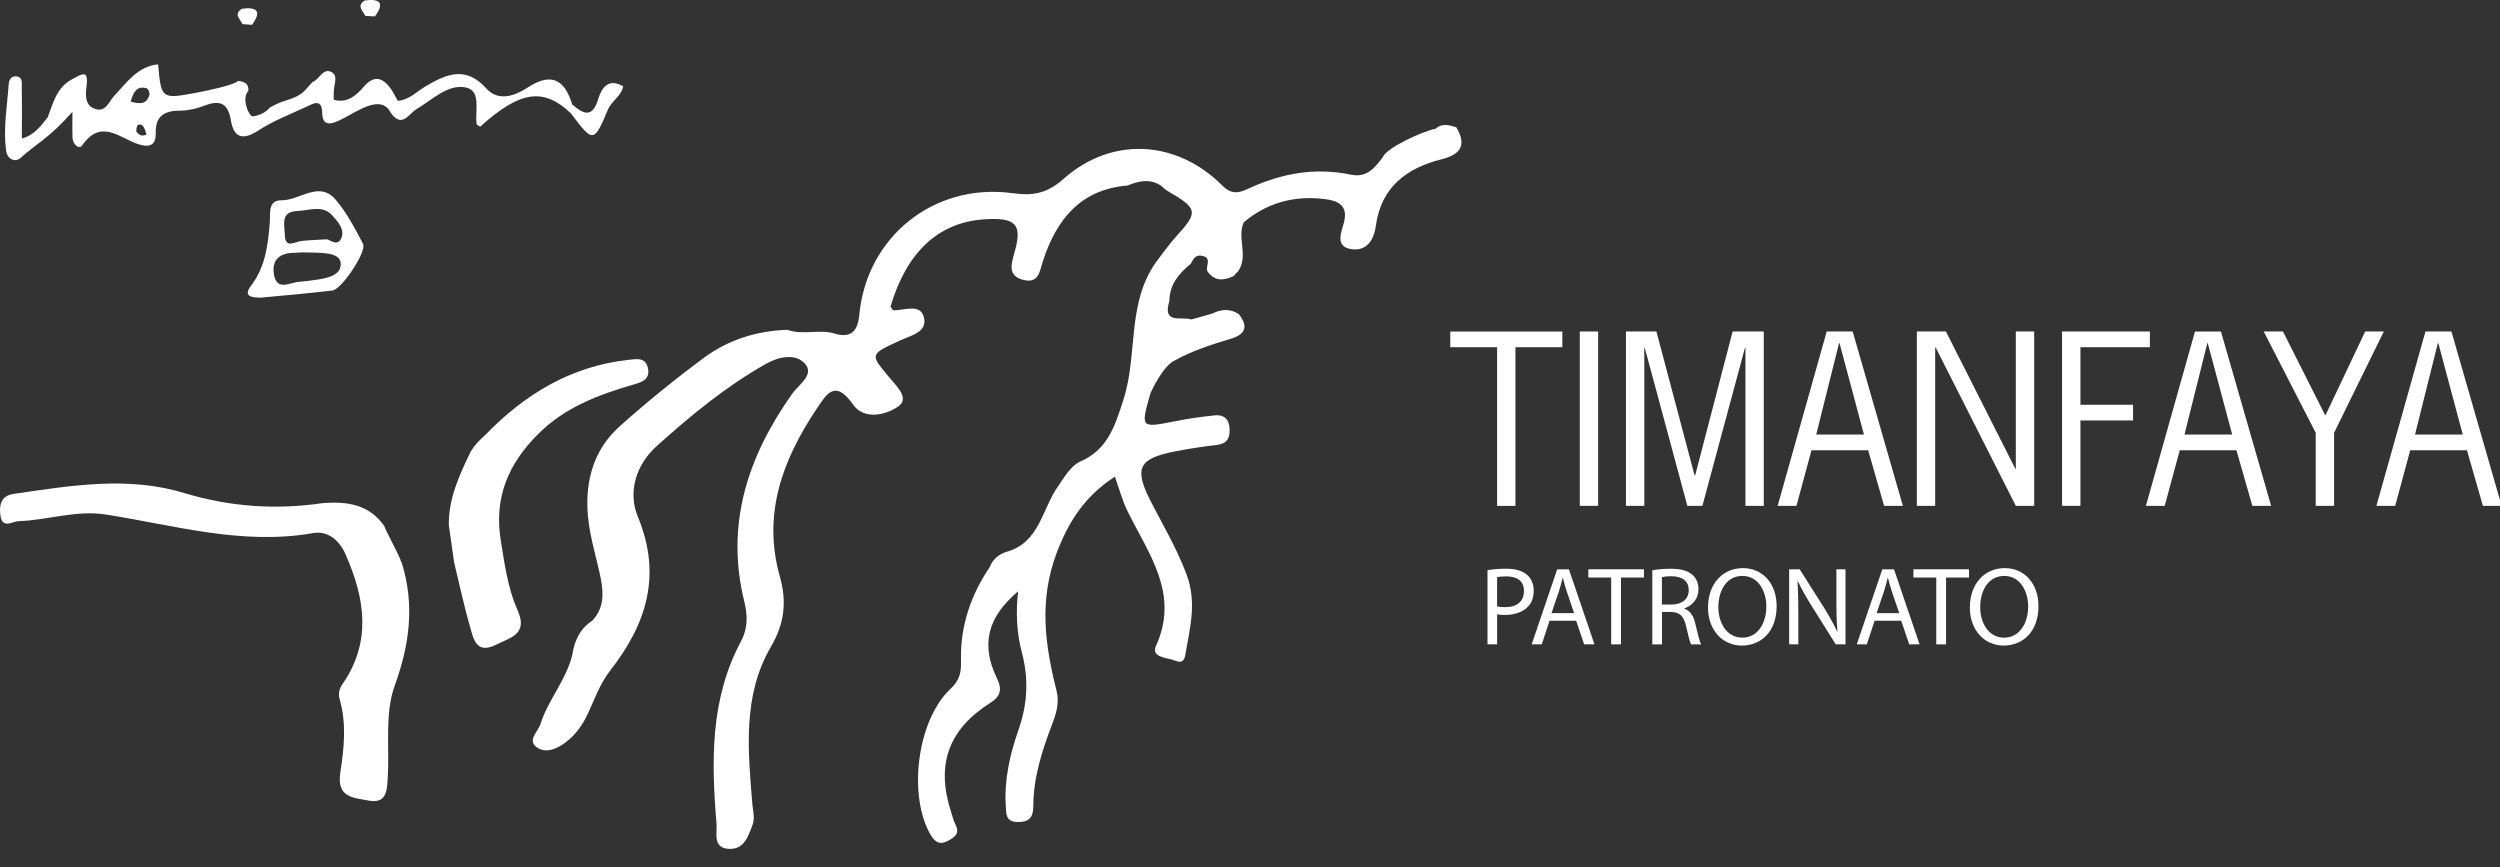 <svg width="98" height="34" viewBox="0 0 98 34" fill="none" xmlns="http://www.w3.org/2000/svg">
<rect x="0" y="0" width="98" height="34" fill="#333333" stroke="none"/>
<g id="Frame" clip-path="url(#clip0_225_14977)">
<g id="Group">
<path id="Vector" fill-rule="evenodd" clip-rule="evenodd" d="M14.298 0.018C14.879 -0.06 15.097 0.103 14.696 0.644C14.568 0.637 14.443 0.627 14.32 0.622V0.629C14.242 0.431 13.954 0.236 14.298 0.018Z" fill="white"/>
<path id="Vector_2" fill-rule="evenodd" clip-rule="evenodd" d="M9.484 0.341C10.066 0.268 10.274 0.431 9.878 0.973C9.752 0.963 9.627 0.955 9.502 0.945L9.509 0.955C9.426 0.752 9.138 0.562 9.484 0.341Z" fill="white"/>
<path id="Vector_3" fill-rule="evenodd" clip-rule="evenodd" d="M25.394 14.408C25.291 13.997 24.947 14.072 24.631 14.107C22.375 14.355 20.563 15.458 19.013 17.06C18.8 17.246 18.607 17.449 18.454 17.695C18.013 18.615 17.577 19.537 17.594 20.593C17.662 21.079 17.735 21.563 17.802 22.049C18.005 22.882 18.183 23.724 18.419 24.551C18.557 25.025 18.657 25.665 19.439 25.276C20.006 24.99 20.721 24.865 20.282 23.905C19.906 23.057 19.783 22.122 19.633 21.202C19.354 19.525 19.921 18.176 21.102 17.008C22.14 15.972 23.443 15.478 24.809 15.082C25.168 14.979 25.504 14.872 25.394 14.408Z" fill="white"/>
<path id="Vector_4" fill-rule="evenodd" clip-rule="evenodd" d="M15.689 21.916C15.564 21.616 15.11 20.776 15.062 20.618C14.466 19.763 13.588 19.648 12.646 19.723C10.808 19.994 9.005 19.866 7.22 19.327C4.999 18.652 2.77 19.038 0.544 19.359C0.043 19.43 -0.038 19.785 0.015 20.197C0.088 20.751 0.474 20.442 0.73 20.43C1.868 20.39 2.976 19.991 4.132 20.167C6.827 20.585 9.487 21.39 12.28 20.896C12.829 20.803 13.29 21.142 13.553 21.746C14.308 23.468 14.573 25.153 13.428 26.813C13.305 26.988 13.252 27.191 13.312 27.399C13.591 28.36 13.488 29.342 13.34 30.282C13.192 31.273 13.844 31.263 14.423 31.378C15.165 31.529 15.17 30.982 15.2 30.483C15.273 29.28 15.077 27.979 15.469 26.888C16.065 25.251 16.258 23.701 15.749 22.062C15.714 22.012 15.697 21.964 15.687 21.912L15.689 21.916Z" fill="white"/>
<path id="Vector_5" fill-rule="evenodd" clip-rule="evenodd" d="M47.283 7.378C47.09 7.484 46.992 7.571 46.886 7.586C46.804 7.601 46.671 7.549 46.636 7.484C46.543 7.323 46.658 7.208 46.806 7.205C46.927 7.203 47.05 7.288 47.283 7.378Z" fill="white"/>
<path id="Vector_6" fill-rule="evenodd" clip-rule="evenodd" d="M23.453 3.878C23.22 4.641 22.872 4.475 22.433 4.097C22.137 3.134 21.631 2.815 20.686 3.43C20.199 3.751 19.542 3.999 19.066 3.47C18.256 2.567 17.497 2.903 16.679 3.387C16.331 3.593 16.04 3.916 15.596 3.954C15.466 3.771 14.999 2.525 14.25 3.41C13.979 3.728 13.606 4.071 13.079 3.906C13.079 3.803 13.084 3.7 13.084 3.598C13.077 3.334 13.272 2.981 13.004 2.83C12.66 2.637 12.525 3.121 12.247 3.219C12.146 3.329 12.044 3.44 11.946 3.55C11.627 3.891 11.146 3.906 10.765 4.117C10.702 4.149 10.637 4.187 10.575 4.219C10.407 4.417 10.188 4.515 9.938 4.558C9.782 4.643 9.439 3.848 9.735 3.57C9.762 3.269 9.569 3.196 9.324 3.171C9.218 3.327 8.083 3.563 7.757 3.623C6.323 3.896 6.323 3.891 6.197 2.522C5.395 2.602 4.971 3.234 4.485 3.748C4.257 3.994 4.144 4.425 3.715 4.264C3.319 4.127 3.352 3.713 3.392 3.38C3.477 2.713 3.219 2.898 2.84 3.099C2.219 3.425 2.088 4.029 1.873 4.593C1.602 4.931 1.359 5.29 0.857 5.433C0.857 4.706 0.867 4.061 0.852 3.417C0.852 3.264 0.897 3.039 0.672 2.998C0.456 2.953 0.353 3.121 0.341 3.302C0.281 4.162 0.125 5.017 0.236 5.887C0.283 6.268 0.609 6.37 0.807 6.19C1.429 5.626 1.915 5.43 2.84 4.382C2.84 4.736 2.83 5.072 2.843 5.408C2.853 5.648 3.096 5.879 3.224 5.696C3.974 4.615 4.726 5.445 5.448 5.661C5.932 5.806 6.11 5.638 6.105 5.215C6.089 4.533 6.456 4.337 7.07 4.337C7.373 4.335 7.694 4.264 7.977 4.154C8.574 3.919 8.932 3.994 9.05 4.713C9.166 5.408 9.517 5.513 10.133 5.112C10.707 4.738 11.357 4.488 11.981 4.199C12.234 4.086 12.62 3.821 12.63 4.415C12.653 5.816 14.706 3.186 15.32 4.427C15.772 5.039 16.015 4.46 16.343 4.267C16.95 3.906 17.554 3.294 18.244 3.425C18.885 3.55 18.61 4.345 18.682 4.859C18.69 4.901 18.77 4.931 18.823 4.966C20.382 3.558 21.302 3.42 22.378 4.442C23.245 5.596 23.28 5.611 23.829 4.302C23.982 3.941 24.356 3.771 24.428 3.385C23.839 3.036 23.579 3.467 23.453 3.871V3.878ZM5.347 5.157C5.325 5.129 5.372 4.911 5.4 4.899C5.553 4.846 5.646 4.899 5.741 5.28C5.603 5.325 5.488 5.348 5.347 5.157ZM5.859 3.718C5.734 4.124 5.448 4.069 5.119 3.981C5.232 3.62 5.352 3.347 5.754 3.462C5.811 3.48 5.876 3.648 5.859 3.718Z" fill="white"/>
<path id="Vector_7" fill-rule="evenodd" clip-rule="evenodd" d="M14.232 9.562C13.919 8.963 13.596 8.341 13.159 7.829C12.51 7.067 11.763 7.852 11.051 7.85C10.489 7.842 10.605 8.356 10.577 8.709C10.505 9.597 10.412 10.449 9.838 11.204C9.492 11.655 9.943 11.663 10.224 11.668C11.184 11.578 12.109 11.497 13.029 11.389C13.395 11.347 14.385 9.858 14.232 9.559V9.562ZM12.039 11.016C11.906 11.036 11.768 11.036 11.633 11.059C11.284 11.121 10.85 11.364 10.743 10.78C10.642 10.239 10.908 9.935 11.47 9.913C11.64 9.908 11.813 9.895 11.856 9.893C12.498 9.918 13.33 9.845 13.357 10.326C13.39 10.888 12.585 10.941 12.041 11.016H12.039ZM13.377 9.339C13.225 9.695 12.889 9.366 12.806 9.381C12.365 9.409 12.089 9.414 11.816 9.447C11.542 9.479 11.176 9.77 11.164 9.193C11.156 8.805 10.983 8.301 11.648 8.273C12.117 8.251 12.648 8.025 13.017 8.436C13.222 8.659 13.528 8.985 13.38 9.339H13.377Z" fill="white"/>
<path id="Vector_8" fill-rule="evenodd" clip-rule="evenodd" d="M57.093 4.992C56.812 4.906 56.531 4.814 56.278 5.049L56.291 5.042C55.716 5.157 54.355 5.799 54.21 6.155C53.896 6.573 53.578 6.98 52.954 6.847C51.55 6.551 50.218 6.797 48.93 7.398C48.581 7.559 48.293 7.646 47.925 7.283C46.127 5.48 43.585 5.332 41.687 7.015C41.035 7.589 40.494 7.684 39.681 7.571C36.608 7.16 33.973 9.284 33.685 12.337C33.629 12.914 33.424 13.25 32.787 13.099C32.163 12.871 31.488 13.157 30.867 12.929C29.658 12.969 28.543 13.32 27.585 14.032C26.449 14.874 25.351 15.764 24.301 16.704C23.378 17.522 22.995 18.612 23.025 19.853C23.045 20.834 23.361 21.748 23.554 22.694C23.669 23.298 23.666 23.857 23.215 24.333C22.729 24.649 22.518 25.12 22.436 25.665C22.197 26.655 21.49 27.427 21.187 28.38C21.094 28.68 20.658 29.016 21.037 29.292C21.388 29.545 21.831 29.365 22.18 29.094C22.573 28.796 22.844 28.407 23.052 27.961C23.31 27.397 23.526 26.793 23.905 26.306C25.344 24.466 25.958 22.553 25 20.247C24.599 19.269 24.948 18.199 25.742 17.487C27.073 16.291 28.46 15.145 30.034 14.258C30.556 13.967 31.213 13.844 31.574 14.28C31.92 14.701 31.3 15.087 31.057 15.431C29.302 17.908 28.425 20.568 29.184 23.614C29.312 24.128 29.31 24.642 29.054 25.128C27.833 27.397 27.883 29.841 28.089 32.301C28.116 32.642 27.928 33.243 28.57 33.276C29.177 33.306 29.327 32.782 29.5 32.333C29.603 32.057 29.513 31.797 29.493 31.526C29.32 29.42 29.102 27.274 30.217 25.359C30.764 24.426 30.842 23.569 30.571 22.603C29.884 20.167 30.664 18.048 31.995 16.053C32.378 15.486 32.717 14.824 33.441 15.86C33.885 16.499 34.788 16.248 35.231 15.917C35.68 15.586 35.081 15.077 34.798 14.721C34.113 13.889 34.093 13.889 35.299 13.34C35.733 13.142 36.37 13.014 36.214 12.43C36.074 11.891 35.457 12.167 35.028 12.164C34.986 12.164 34.953 12.071 34.908 12.021C35.53 9.893 36.783 8.722 38.561 8.599C39.827 8.511 40.093 8.787 39.764 9.908C39.636 10.369 39.493 10.823 40.133 10.976C40.727 11.116 40.752 10.63 40.885 10.226C41.414 8.609 42.351 7.426 44.194 7.273C44.638 7.097 45.081 6.987 45.518 7.283C45.596 7.351 45.666 7.426 45.751 7.476C46.967 8.18 46.987 8.306 46.097 9.279C45.854 9.549 45.633 9.86 45.413 10.146C44.136 11.793 44.625 13.864 44.036 15.677C43.688 16.767 43.397 17.64 42.326 18.103C41.96 18.264 41.629 18.845 41.499 19.031C40.842 19.921 40.769 21.29 39.428 21.638C39.137 21.744 38.914 21.924 38.804 22.22C38.052 23.326 37.638 24.559 37.671 25.878C37.683 26.389 37.618 26.665 37.252 27.011C35.938 28.252 35.587 31.213 36.485 32.732C36.673 33.043 36.856 33.118 37.142 32.968C37.39 32.842 37.646 32.694 37.458 32.331C37.38 32.178 37.337 32.007 37.287 31.842C36.678 29.984 37.172 28.59 38.829 27.547C39.24 27.289 39.28 26.996 39.082 26.595C38.45 25.284 38.686 24.215 39.91 23.18C39.812 24.05 39.859 24.825 40.06 25.589C40.331 26.617 40.281 27.613 39.917 28.635C39.589 29.576 39.363 30.563 39.426 31.584C39.441 31.91 39.423 32.213 39.889 32.223C40.326 32.23 40.506 32.053 40.506 31.606C40.506 30.488 40.845 29.435 41.241 28.4C41.396 27.986 41.537 27.56 41.419 27.086C40.962 25.273 40.714 23.529 41.434 21.641C41.928 20.36 42.569 19.424 43.703 18.685C43.873 19.164 43.991 19.6 44.181 19.999C44.996 21.681 46.26 23.25 45.312 25.326C45.132 25.72 45.628 25.78 45.914 25.848C46.109 25.895 46.388 26.103 46.463 25.677C46.643 24.629 46.924 23.614 46.516 22.526C46.139 21.515 45.6 20.605 45.112 19.658C44.435 18.344 44.643 17.973 46.054 17.697C46.598 17.592 47.147 17.504 47.691 17.442C48.095 17.399 48.215 17.183 48.2 16.817C48.185 16.424 47.975 16.243 47.606 16.283C47.09 16.338 46.583 16.409 46.079 16.509C44.711 16.78 44.711 16.787 45.087 15.451C45.114 15.356 45.59 14.333 46.059 14.125C46.756 13.739 47.503 13.505 48.255 13.277C48.827 13.107 48.942 12.788 48.559 12.312C48.22 12.091 47.874 12.117 47.528 12.29C47.255 12.365 46.984 12.445 46.704 12.523C46.33 12.39 45.548 12.733 45.839 11.801C45.846 11.161 46.205 10.723 46.671 10.349C46.771 10.179 46.849 9.973 47.112 10.026C47.528 10.103 47.255 10.424 47.323 10.622C47.599 11.039 47.962 11.003 48.356 10.825C48.416 10.753 48.479 10.688 48.541 10.622C48.952 10.018 48.474 9.321 48.757 8.714C49.669 7.942 50.74 7.659 51.908 7.802C52.395 7.857 52.873 8.015 52.68 8.732C52.585 9.088 52.329 9.647 52.936 9.76C53.535 9.875 53.856 9.449 53.934 8.845C54.139 7.346 55.127 6.591 56.504 6.245C57.246 6.062 57.509 5.701 57.09 4.997L57.093 4.992Z" fill="white"/>
</g>
<path id="Vector_9" d="M61.24 13.611H59.405V19.831H58.686V13.611H56.851V12.997H61.243V13.611H61.24Z" fill="white"/>
<path id="Vector_10" d="M62.647 19.829H61.928V12.994H62.647V19.829Z" fill="white"/>
<path id="Vector_11" d="M64.457 19.829H63.737V12.994H64.931L66.425 18.625H66.453L67.919 12.994H69.14V19.829H68.421V13.636H68.403L67.568 16.732L66.734 19.829H66.144L64.475 13.636H64.457V19.829Z" fill="white"/>
<path id="Vector_12" d="M74.593 19.829H73.856L73.232 17.65H71.01L70.421 19.829H69.684L71.607 12.994H72.625L74.593 19.829ZM72.109 13.451H72.091L71.196 17.033H73.066L72.109 13.451Z" fill="white"/>
<path id="Vector_13" d="M75.859 19.829H75.14V12.994H76.28L79.003 18.38H79.02V12.994H79.74V19.829H79.02L75.877 13.619H75.859V19.829Z" fill="white"/>
<path id="Vector_14" d="M84.275 13.611H81.553V15.867H83.616V16.482H81.553V19.829H80.833V12.994H84.275V13.609V13.611Z" fill="white"/>
<path id="Vector_15" d="M89.029 19.829H88.292L87.668 17.65H85.446L84.857 19.829H84.12L86.043 12.995H87.061L89.029 19.829ZM86.544 13.451H86.527L85.632 17.033H87.502L86.544 13.451Z" fill="white"/>
<path id="Vector_16" d="M91.496 16.966V19.829H90.776V16.966L88.738 12.994H89.492L91.144 16.271H91.162L92.716 12.994H93.446L91.496 16.966Z" fill="white"/>
<path id="Vector_17" d="M98.067 19.829H97.329L96.705 17.65H94.481L93.892 19.829H93.155L95.078 12.994H96.096L98.064 19.829H98.067ZM95.582 13.451H95.564L94.669 17.033H96.54L95.582 13.451Z" fill="white"/>
<g id="Group_2">
<path id="Vector_18" d="M58.31 22.351C58.493 22.321 58.733 22.293 59.039 22.293C59.415 22.293 59.689 22.381 59.864 22.536C60.025 22.677 60.122 22.89 60.122 23.153C60.122 23.416 60.045 23.629 59.894 23.782C59.694 23.995 59.365 24.106 58.994 24.106C58.881 24.106 58.776 24.101 58.688 24.081V25.259H58.31V22.351ZM58.688 23.77C58.771 23.792 58.876 23.8 59.002 23.8C59.461 23.8 59.739 23.577 59.739 23.171C59.739 22.764 59.463 22.594 59.044 22.594C58.879 22.594 58.751 22.607 58.686 22.624V23.767L58.688 23.77Z" fill="white"/>
<path id="Vector_19" d="M60.742 24.334L60.436 25.259H60.042L61.042 22.318H61.501L62.504 25.259H62.098L61.785 24.334H60.742ZM61.707 24.038L61.419 23.191C61.353 22.997 61.308 22.825 61.266 22.654H61.256C61.213 22.829 61.163 23.008 61.108 23.186L60.819 24.035H61.704L61.707 24.038Z" fill="white"/>
<path id="Vector_20" d="M63.158 22.639H62.263V22.316H64.442V22.639H63.542V25.259H63.158V22.639Z" fill="white"/>
<path id="Vector_21" d="M64.768 22.356C64.961 22.316 65.234 22.296 65.497 22.296C65.903 22.296 66.164 22.371 66.35 22.536C66.498 22.667 66.58 22.867 66.58 23.095C66.58 23.484 66.335 23.742 66.026 23.847V23.86C66.254 23.938 66.39 24.148 66.458 24.454C66.553 24.865 66.623 25.149 66.686 25.261H66.292C66.245 25.179 66.179 24.925 66.097 24.559C66.009 24.153 65.851 24 65.507 23.988H65.149V25.261H64.77V22.358L64.768 22.356ZM65.146 23.697H65.535C65.941 23.697 66.199 23.474 66.199 23.138C66.199 22.757 65.924 22.591 65.522 22.589C65.339 22.589 65.209 22.607 65.146 22.624V23.697Z" fill="white"/>
<path id="Vector_22" d="M69.644 23.757C69.644 24.77 69.027 25.306 68.278 25.306C67.528 25.306 66.954 24.705 66.954 23.815C66.954 22.88 67.536 22.27 68.32 22.27C69.105 22.27 69.644 22.885 69.644 23.76V23.757ZM67.36 23.805C67.36 24.434 67.701 24.996 68.298 24.996C68.895 24.996 69.24 24.442 69.24 23.772C69.24 23.188 68.935 22.576 68.303 22.576C67.671 22.576 67.36 23.158 67.36 23.802V23.805Z" fill="white"/>
<path id="Vector_23" d="M70.135 25.259V22.318H70.549L71.492 23.807C71.71 24.153 71.88 24.462 72.021 24.762L72.028 24.758C71.993 24.364 71.986 24.005 71.986 23.549V22.318H72.344V25.259H71.961L71.025 23.767C70.82 23.439 70.624 23.103 70.477 22.784L70.464 22.789C70.487 23.16 70.494 23.514 70.494 24.003V25.259H70.135Z" fill="white"/>
<path id="Vector_24" d="M73.485 24.334L73.179 25.259H72.785L73.786 22.318H74.245L75.247 25.259H74.841L74.528 24.334H73.485ZM74.45 24.038L74.162 23.191C74.097 22.997 74.052 22.825 74.009 22.654H73.999C73.956 22.829 73.906 23.008 73.851 23.186L73.563 24.035H74.448L74.45 24.038Z" fill="white"/>
<path id="Vector_25" d="M75.902 22.639H75.007V22.316H77.185V22.639H76.285V25.259H75.902V22.639Z" fill="white"/>
<path id="Vector_26" d="M79.908 23.757C79.908 24.77 79.291 25.306 78.541 25.306C77.792 25.306 77.218 24.705 77.218 23.815C77.218 22.88 77.799 22.27 78.584 22.27C79.369 22.27 79.908 22.885 79.908 23.76V23.757ZM77.624 23.805C77.624 24.434 77.965 24.996 78.561 24.996C79.158 24.996 79.504 24.442 79.504 23.772C79.504 23.188 79.198 22.576 78.567 22.576C77.935 22.576 77.624 23.158 77.624 23.802V23.805Z" fill="white"/>
</g>
</g>
<defs>
<clipPath id="clip0_225_14977">
<rect width="98" height="33.271" fill="white"/>
</clipPath>
</defs>
</svg>
